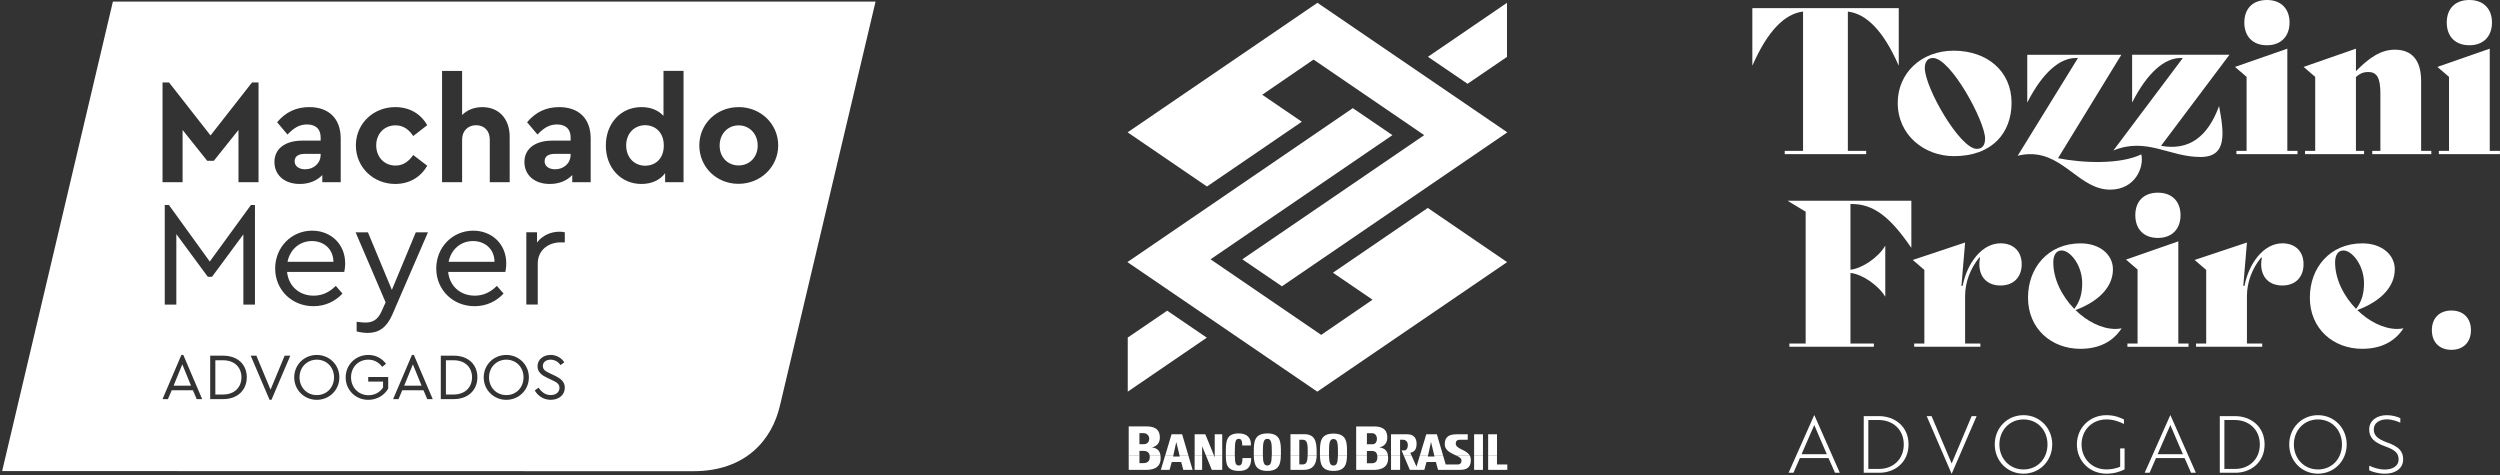 <svg xmlns="http://www.w3.org/2000/svg" width="300" height="57" viewBox="0 0 300 57" fill="none"><rect x="0" y="0" width="300" height="57" fill="#333333" stroke="none"/><g clip-path="url(#clip0_2019_43)"><path d="M105.066 0.196L93.599 48.65C92.634 52.837 89.447 56.544 83.189 56.544C82.194 56.544 0.258 56.528 0.258 56.528L13.548 0.191L105.066 0.196ZM38.011 42.593C36.507 42.593 35.305 43.77 35.305 45.287C35.305 46.804 36.515 47.981 38.011 47.981C39.507 47.981 40.724 46.812 40.724 45.287C40.724 43.762 39.515 42.593 38.011 42.593ZM44.193 42.593C42.675 42.593 41.481 43.77 41.48 45.287C41.48 46.804 42.667 47.981 44.193 47.981C45.238 47.981 46.125 47.435 46.584 46.63V45.239H44.187V45.792H45.968V46.495C45.621 47.039 45.011 47.427 44.227 47.427C43.002 47.427 42.124 46.48 42.124 45.278C42.124 44.078 42.986 43.161 44.196 43.161C44.908 43.161 45.471 43.486 45.858 44.023L46.322 43.659C45.839 42.996 45.088 42.593 44.193 42.593ZM60.752 42.593C59.248 42.593 58.045 43.77 58.045 45.287C58.045 46.804 59.258 47.981 60.752 47.981C62.246 47.981 63.465 46.812 63.465 45.287C63.465 43.762 62.256 42.593 60.752 42.593ZM30.083 42.68L32.347 47.98H32.576L34.838 42.68H34.158L32.465 46.756L30.764 42.68H30.083ZM66.076 42.591C65.23 42.591 64.502 43.119 64.502 43.948C64.502 44.684 65.071 45.056 65.681 45.348L66.266 45.624C66.779 45.868 67.137 46.059 67.137 46.54C67.137 47.069 66.701 47.408 66.085 47.408C65.412 47.408 64.945 46.999 64.629 46.517L64.169 46.855C64.572 47.543 65.26 47.978 66.092 47.978C67.056 47.978 67.777 47.401 67.777 46.524C67.777 45.822 67.317 45.435 66.558 45.071L65.981 44.795C65.506 44.566 65.143 44.392 65.143 43.918C65.143 43.406 65.594 43.16 66.068 43.16C66.543 43.16 66.986 43.398 67.263 43.815L67.714 43.476C67.389 42.962 66.788 42.591 66.076 42.591ZM25.223 42.68V47.894H26.773C28.545 47.894 29.614 46.771 29.614 45.278C29.614 43.761 28.545 42.68 26.773 42.68H25.223ZM52.895 42.68V47.894H54.445C56.218 47.894 57.286 46.771 57.286 45.278C57.286 43.762 56.218 42.68 54.445 42.68H52.895ZM21.767 42.591L19.504 47.892H20.152L20.604 46.834H23.151L23.602 47.892H24.259L21.997 42.591H21.767ZM49.435 42.591L47.173 47.892H47.822L48.273 46.834H50.818L51.27 47.892H51.927L49.664 42.591H49.435ZM38.018 43.161C39.196 43.161 40.082 44.062 40.082 45.278C40.082 46.495 39.213 47.411 38.018 47.411C36.822 47.411 35.944 46.495 35.944 45.278C35.945 44.071 36.84 43.161 38.018 43.161ZM60.759 43.161C61.937 43.161 62.823 44.062 62.823 45.278C62.823 46.495 61.954 47.411 60.759 47.411C59.563 47.411 58.685 46.495 58.685 45.278C58.686 44.071 59.581 43.161 60.759 43.161ZM26.766 43.232C28.166 43.232 28.974 44.108 28.974 45.278C28.974 46.449 28.166 47.341 26.766 47.341H25.841V43.232H26.766ZM54.437 43.232C55.837 43.232 56.645 44.108 56.645 45.278C56.644 46.449 55.837 47.341 54.437 47.341H53.511V43.232H54.437ZM22.921 46.281H20.832L21.876 43.723L22.921 46.281ZM50.59 46.281H48.502L49.546 43.724L50.59 46.281ZM42.672 27.877L46.274 36.282L45.81 37.315C45.329 38.419 44.687 38.704 43.849 38.704C43.546 38.704 43.206 38.667 42.796 38.614V39.773C43.206 39.878 43.705 39.95 44.134 39.95C45.453 39.95 46.397 39.309 47.075 37.76L51.353 27.877H49.897L47.024 34.787L44.152 27.877H42.672ZM37.46 27.68C34.962 27.68 33.019 29.673 33.019 32.22C33.019 34.767 34.999 36.743 37.62 36.743C39.048 36.743 40.224 36.156 41.099 35.23L40.296 34.304C39.584 35.017 38.726 35.48 37.639 35.48C35.928 35.479 34.625 34.356 34.447 32.63H41.312C41.347 32.453 41.42 32.06 41.42 31.598C41.42 29.282 39.688 27.68 37.46 27.68ZM56.791 27.68C54.293 27.68 52.35 29.673 52.35 32.22C52.35 34.767 54.33 36.743 56.951 36.743C58.379 36.743 59.555 36.156 60.43 35.23L59.627 34.304C58.915 35.017 58.057 35.48 56.97 35.48C55.259 35.479 53.956 34.356 53.778 32.63H60.643C60.678 32.453 60.75 32.06 60.75 31.598C60.75 29.282 59.019 27.68 56.791 27.68ZM19.77 24.601V36.55H21.16V28.092L24.94 33.219H25.441L29.203 28.126V36.55H30.595V24.601H30.113L25.173 31.385L20.27 24.601H19.77ZM67.135 27.804C66.1 27.804 65.083 28.249 64.441 29.104V27.875H63.158V36.548H64.53V31.632C64.531 29.977 65.85 29.087 67.259 29.087H67.776V27.875C67.599 27.839 67.42 27.804 67.135 27.804ZM37.426 28.926C38.798 28.926 39.993 29.816 40.011 31.418H34.501C34.805 29.922 35.964 28.926 37.426 28.926ZM56.757 28.926C58.129 28.926 59.325 29.816 59.342 31.418H53.832C54.136 29.922 55.294 28.926 56.757 28.926ZM51.353 27.877H51.357L51.355 27.875L51.353 27.877ZM37.105 12.852C35.553 12.852 34.288 13.44 33.253 14.668L34.501 16.145C35.232 15.38 35.891 14.935 36.837 14.935C37.925 14.935 38.478 15.521 38.478 16.483V16.876H36.267C34.233 16.876 32.932 17.838 32.932 19.44C32.932 20.937 34.056 22.076 35.981 22.076C37.122 22.076 38.05 21.667 38.675 21.009V21.863H40.886V16.629C40.886 14.117 39.352 12.853 37.105 12.852ZM67.102 12.852C65.549 12.852 64.284 13.44 63.249 14.668L64.498 16.145C65.229 15.38 65.888 14.935 66.833 14.935C67.921 14.935 68.475 15.521 68.475 16.483V16.876H66.263C64.229 16.876 62.929 17.838 62.929 19.44C62.929 20.937 64.052 22.076 65.978 22.076C67.118 22.076 68.046 21.667 68.671 21.009V21.863H70.882V16.629C70.882 14.117 69.349 12.853 67.102 12.852ZM79.619 8.507V13.903C78.994 13.226 78.085 12.852 76.978 12.852C74.482 12.853 72.7 14.812 72.7 17.465C72.7 20.118 74.482 22.076 76.978 22.076C78.192 22.076 79.209 21.612 79.815 20.776V21.863H82.026V8.507H79.619ZM47.43 12.852C44.872 12.853 42.835 14.725 42.71 17.206L42.703 17.444C42.703 20.062 44.79 22.075 47.43 22.075C49.176 22.075 50.533 21.201 51.264 19.884L49.587 18.602C49.069 19.333 48.427 19.867 47.464 19.867C46.091 19.867 45.146 18.818 45.145 17.446C45.145 16.075 46.091 15.042 47.464 15.042C48.446 15.042 49.087 15.578 49.587 16.325L51.264 15.025C50.533 13.708 49.195 12.852 47.43 12.852ZM88.643 12.852C85.986 12.852 83.916 14.866 83.916 17.447C83.916 20.029 85.965 22.06 88.624 22.06C91.282 22.059 93.386 20.012 93.386 17.447C93.385 14.883 91.299 12.853 88.643 12.852ZM19.504 9.897V21.864H21.911V15.596L24.87 19.3H25.656L28.617 15.596V21.864H31.024V9.897H30.239L25.264 16.255L20.287 9.897H19.504ZM53.047 8.51V21.864H55.454V16.735C55.454 15.72 56.149 15.027 57.131 15.026C58.113 15.026 58.772 15.703 58.773 16.735V21.864H61.162L61.161 16.399C61.161 14.28 59.894 12.855 57.879 12.855C56.88 12.855 56.043 13.212 55.454 13.799V8.51H53.047ZM38.478 18.463L38.477 18.57C38.477 19.604 37.638 20.315 36.622 20.315C35.874 20.315 35.356 19.942 35.356 19.354C35.356 18.765 35.803 18.463 36.588 18.463H38.478ZM68.475 18.463L68.473 18.57C68.473 19.604 67.634 20.315 66.618 20.315C65.87 20.315 65.353 19.942 65.353 19.354C65.353 18.765 65.799 18.463 66.584 18.463H68.475ZM77.425 15.024C78.531 15.024 79.654 15.791 79.654 17.465C79.654 19.155 78.531 19.886 77.425 19.886C76.158 19.886 75.142 18.941 75.142 17.446C75.142 15.952 76.177 15.024 77.425 15.024ZM88.641 15.044C89.943 15.044 90.924 16.076 90.924 17.465C90.924 18.837 89.96 19.852 88.641 19.852C87.321 19.852 86.357 18.871 86.357 17.465C86.357 16.059 87.338 15.044 88.641 15.044Z" fill="white"></path></g><path fill-rule="evenodd" clip-rule="evenodd" d="M135.445 54.683V56.384H137.532C138.033 56.384 139.276 56.328 139.276 55.002C139.276 54.89 139.27 54.781 139.259 54.679H137.964C137.971 54.732 137.974 54.785 137.974 54.841C137.974 55.57 137.385 55.577 137.121 55.577H136.734V54.676H135.449L135.445 54.683ZM139.811 54.683L139.3 56.384H140.349L140.613 55.437H141.74L141.997 56.384H143.111L142.611 54.683H141.552L141.576 54.781H140.771L140.791 54.683H139.814H139.811ZM143.354 54.683V56.384H144.256V54.683H143.354ZM144.725 54.683L145.417 56.384H146.668V54.683H145.767V54.876L145.688 54.683H144.722H144.725ZM147.1 54.683C147.11 55.749 147.244 56.51 148.686 56.51C149.608 56.51 150.146 56.135 150.146 54.97H149.098C149.084 55.314 149.081 55.858 148.686 55.858C148.292 55.858 148.196 55.644 148.179 54.683H147.103H147.1ZM150.458 54.683C150.479 55.661 150.657 56.51 152.079 56.51C153.501 56.51 153.679 55.661 153.7 54.683H152.61C152.59 55.496 152.487 55.858 152.079 55.858C151.671 55.858 151.565 55.496 151.548 54.683H150.458ZM154.858 54.683V56.384H156.445C157.785 56.384 157.973 55.405 157.997 54.683H156.921C156.89 55.437 156.753 55.731 156.321 55.731H155.917V54.683H154.858ZM158.398 54.683C158.419 55.658 158.593 56.51 160.019 56.51C161.444 56.51 161.619 55.658 161.64 54.683H160.55C160.529 55.5 160.43 55.861 160.015 55.861C159.601 55.861 159.501 55.5 159.481 54.683H158.391H158.398ZM162.743 54.683V56.384H164.83C165.33 56.384 166.574 56.328 166.574 55.002C166.574 54.89 166.568 54.781 166.557 54.679H165.279C165.286 54.732 165.286 54.788 165.286 54.851C165.286 55.581 164.806 55.588 164.59 55.588H164.028V54.679H162.743V54.683ZM166.924 54.683V56.384H168.014V54.683H166.924ZM168.456 54.683L169.179 56.384H170.92L171.183 55.437H172.307L172.564 56.384H175.093C175.792 56.384 176.498 56.289 176.498 55.184C176.498 54.988 176.454 54.823 176.382 54.686H174.806C175.128 54.841 175.381 55.002 175.381 55.255C175.381 55.546 175.23 55.739 174.919 55.739H173.486L173.178 54.683H172.119L172.143 54.785H171.338L171.358 54.683H170.375L169.977 56.002L169.395 54.683H168.459H168.456ZM176.892 54.683V56.384H177.955V54.683H176.892ZM178.578 54.683V56.384H180.878V55.739H179.637V54.683H178.575H178.578Z" fill="white"></path><path fill-rule="evenodd" clip-rule="evenodd" d="M136.73 54.686V54.111L136.987 54.104H137.152C137.7 54.104 137.916 54.321 137.964 54.686H139.259C139.194 54.142 138.927 53.778 138.221 53.683C138.862 53.553 139.181 53.118 139.181 52.518C139.181 51.407 138.437 51.168 137.539 51.168H135.445V54.686H136.73ZM140.791 54.686L141.154 53.037L141.552 54.686H142.611L141.857 52.115H140.586L139.814 54.686H140.791ZM144.256 54.686V53.539L144.725 54.686H145.691L144.639 52.115H143.358V54.686H144.259H144.256ZM146.668 54.686V52.115H145.767V54.686H146.668ZM148.176 54.686C148.176 54.56 148.176 54.416 148.176 54.261C148.176 52.894 148.279 52.662 148.666 52.662C148.947 52.662 149.07 52.88 149.07 53.458H150.112C150.15 52.522 149.643 52.01 148.638 52.01C147.141 52.01 147.1 52.985 147.1 54.261C147.1 54.405 147.1 54.549 147.1 54.686H148.176ZM151.548 54.686C151.548 54.556 151.544 54.416 151.544 54.261C151.544 53.146 151.606 52.662 152.082 52.662C152.559 52.662 152.62 53.146 152.62 54.261C152.62 54.416 152.62 54.556 152.617 54.686H153.707C153.707 54.549 153.707 54.405 153.707 54.261C153.707 53.108 153.707 52.01 152.082 52.01C150.458 52.01 150.458 53.108 150.458 54.261C150.458 54.405 150.458 54.546 150.458 54.686H151.548ZM155.917 54.686V52.767H156.349C156.928 52.767 156.928 53.462 156.928 54.251C156.928 54.409 156.928 54.553 156.921 54.682H157.997C158.004 54.507 157.997 54.346 157.997 54.219C157.997 52.883 157.757 52.101 156.482 52.101H154.858V54.686H155.917ZM159.484 54.686C159.484 54.56 159.481 54.419 159.481 54.272C159.481 53.16 159.543 52.68 160.019 52.68C160.495 52.68 160.557 53.16 160.557 54.272C160.557 54.423 160.557 54.56 160.553 54.686H161.643C161.643 54.549 161.643 54.412 161.643 54.272C161.643 53.125 161.643 52.031 160.019 52.031C158.395 52.031 158.395 53.125 158.395 54.272C158.395 54.412 158.395 54.549 158.395 54.686H159.484ZM164.028 54.686V54.121L164.35 54.114H164.614C165.056 54.114 165.234 54.328 165.276 54.689H166.554C166.489 54.149 166.221 53.781 165.515 53.686C166.156 53.556 166.475 53.122 166.475 52.522C166.475 51.41 165.731 51.172 164.834 51.172H162.74V54.689H164.025L164.028 54.686ZM168.01 54.686V52.771H168.37C168.678 52.771 168.942 52.999 168.942 53.42C168.942 53.778 168.768 54.069 168.49 54.051H168.188L168.456 54.686H169.391L169.234 54.332C169.775 54.23 169.991 53.876 169.991 53.234C169.991 52.508 169.569 52.115 168.911 52.115H166.92V54.686H168.01ZM171.358 54.686L171.721 53.037L172.119 54.686H173.178L172.424 52.115H171.153L170.375 54.686H171.358ZM176.382 54.686C175.984 53.925 174.689 53.911 174.689 53.227C174.689 52.932 174.864 52.771 175.162 52.771H176.128V52.115H174.768C173.651 52.115 173.373 52.631 173.373 53.3C173.373 54.121 174.209 54.402 174.802 54.689H176.378L176.382 54.686ZM177.955 54.686V52.115H176.892V54.686H177.955ZM179.641 54.686V52.115H178.578V54.686H179.641ZM136.73 53.307V51.975H137.193C137.611 51.975 137.906 52.255 137.906 52.641C137.906 53.146 137.529 53.307 137.258 53.307H136.73ZM164.028 53.315V51.982H164.649C164.991 51.982 165.231 52.262 165.231 52.648C165.231 53.153 164.923 53.315 164.703 53.315H164.028Z" fill="white"></path><path fill-rule="evenodd" clip-rule="evenodd" d="M135.309 40.52L140.062 37.281L144.815 40.52L135.33 46.998V40.52H135.309ZM180.859 6.814L176.106 10.053L171.353 6.814L180.838 0.336V6.814H180.859ZM180.859 31.451L158.074 46.998L135.289 31.451L162.337 12.978L167.09 16.217L145.264 31.117L158.543 40.186L164.703 35.965L159.95 32.726L171.333 24.952L180.818 31.43L180.859 31.451ZM135.309 15.883L158.094 0.336L180.879 15.883L153.831 34.356L149.078 31.117L170.904 16.217L157.625 7.148L151.465 11.369L156.218 14.608L144.835 22.382L135.35 15.904L135.309 15.883Z" fill="white"></path><g clip-path="url(#clip1_2019_43)"><path d="M217.704 49.82H217.722L220.775 56.729H220.197L219.419 54.964H215.988L215.22 56.729H214.633L217.704 49.82ZM219.219 54.503C218.699 53.312 218.206 52.18 217.713 51.002C217.211 52.183 216.708 53.316 216.188 54.503H219.223H219.219Z" fill="white"></path><path d="M223.648 56.731V49.934H225.47C227.376 49.934 229.025 51.181 229.025 53.332C229.025 55.484 227.376 56.731 225.518 56.731H223.651H223.648ZM224.199 50.398V56.27H225.515C227.107 56.27 228.453 55.164 228.453 53.335C228.453 51.506 227.098 50.401 225.458 50.401H224.196L224.199 50.398Z" fill="white"></path><path d="M234.207 56.843H234.189L231.203 49.934H231.79L233.412 53.766C233.687 54.417 233.941 54.993 234.198 55.616C234.456 54.993 234.701 54.417 234.985 53.766L236.598 49.934H237.194L234.207 56.843Z" fill="white"></path><path d="M242.82 49.82C244.784 49.82 246.269 51.387 246.269 53.331C246.269 55.274 244.79 56.841 242.82 56.841C240.851 56.841 239.371 55.292 239.371 53.331C239.371 51.369 240.851 49.82 242.82 49.82ZM242.82 56.335C244.517 56.335 245.7 55.024 245.7 53.334C245.7 51.643 244.514 50.333 242.82 50.333C241.126 50.333 239.928 51.655 239.928 53.334C239.928 55.012 241.132 56.335 242.82 56.335Z" fill="white"></path><path d="M252.772 56.841C250.745 56.841 249.227 55.301 249.227 53.331C249.227 51.36 250.742 49.82 252.782 49.82C253.729 49.82 254.461 50.113 254.875 50.339V50.878C254.334 50.604 253.623 50.33 252.782 50.33C251.009 50.33 249.786 51.652 249.786 53.331C249.786 55.009 251.018 56.332 252.772 56.332C253.368 56.332 253.977 56.199 254.421 56.012V53.804H254.951V56.323C254.44 56.597 253.68 56.841 252.769 56.841H252.772Z" fill="white"></path><path d="M260.434 49.82H260.452L263.505 56.729H262.927L262.15 54.964H258.719L257.95 56.729H257.363L260.434 49.82ZM261.95 54.503C261.43 53.312 260.936 52.18 260.443 51.002C259.941 52.183 259.439 53.316 258.918 54.503H261.953H261.95Z" fill="white"></path><path d="M266.375 56.731V49.934H268.196C270.102 49.934 271.751 51.181 271.751 53.332C271.751 55.484 270.102 56.731 268.245 56.731H266.378H266.375ZM266.926 50.398V56.27H268.242C269.833 56.27 271.18 55.164 271.18 53.335C271.18 51.506 269.824 50.401 268.184 50.401H266.923L266.926 50.398Z" fill="white"></path><path d="M278.156 49.82C280.12 49.82 281.605 51.387 281.605 53.331C281.605 55.274 280.126 56.841 278.156 56.841C276.187 56.841 274.707 55.292 274.707 53.331C274.707 51.369 276.187 49.82 278.156 49.82ZM278.156 56.335C279.853 56.335 281.036 55.024 281.036 53.334C281.036 51.643 279.85 50.333 278.156 50.333C276.462 50.333 275.264 51.655 275.264 53.334C275.264 55.012 276.468 56.335 278.156 56.335Z" fill="white"></path><path d="M284.307 56.44V55.883C284.733 56.082 285.417 56.344 286.192 56.344C287.111 56.344 287.832 55.91 287.832 55.154C287.832 54.397 287.472 54.012 286.21 53.56C284.806 53.059 284.304 52.466 284.304 51.529C284.304 50.435 285.272 49.82 286.419 49.82C287.09 49.82 287.689 50.01 288.04 50.179V50.718C287.671 50.55 287.027 50.321 286.428 50.321C285.517 50.321 284.854 50.785 284.854 51.511C284.854 52.17 285.175 52.635 286.455 53.096C287.868 53.596 288.379 54.153 288.379 55.126C288.379 56.211 287.45 56.844 286.198 56.844C285.42 56.844 284.727 56.636 284.301 56.437L284.307 56.44Z" fill="white"></path><path d="M214.166 18.105H216.366V1.385C214.19 1.654 212.139 3.651 210.305 7.837H210.281V0.973H227.85V7.837H227.826C225.993 3.651 223.941 1.654 221.742 1.388V18.108H223.941V18.497H214.166V18.108V18.105Z" fill="white"></path><path d="M227.727 12.337C227.727 8.857 230.465 6.082 234.446 6.082C238.428 6.082 241.387 8.517 241.387 12.337C241.387 15.89 239.115 18.737 234.47 18.737C230.952 18.737 227.727 16.254 227.727 12.337ZM237.208 17.863C237.868 17.863 238.21 17.451 238.21 16.622C238.21 14.579 234.104 6.959 231.953 6.959C231.342 6.959 230.976 7.396 230.976 8.152C230.976 10.538 235.203 17.863 237.208 17.863Z" fill="white"></path><path d="M243.661 18.496C243.074 18.496 242.463 18.593 242.121 18.692L249.355 6.962H249.086C247.228 6.962 245.153 8.616 243.295 12.268H243.271V6.573H254.562L246.962 18.984C249.894 19.569 254.414 19.762 256.955 18.523C257.321 20.057 256.223 22.757 253.216 22.757C249.6 22.757 247.694 18.499 243.661 18.499V18.496ZM261.938 6.959H261.669C259.811 6.959 257.736 8.613 255.878 12.265H255.854V6.57H267.535L259.324 17.499C262.646 18.108 264.921 16.453 266.289 12.729C266.876 15.917 267.314 18.861 264.041 18.837C260.326 18.837 257.566 16.426 253.606 18.059L261.938 6.962V6.959Z" fill="white"></path><path d="M268.369 18.106H269.591V9.223L268.199 8.03L274.48 5.839V18.106H275.702V18.494H268.372V18.106H268.369ZM272.033 0C273.766 0 274.746 1.094 274.746 2.703C274.746 4.312 273.769 5.43 272.033 5.43C270.296 5.43 269.319 4.336 269.319 2.703C269.319 1.07 270.296 0 272.033 0Z" fill="white"></path><path d="M284.669 18.106H285.646V11.17C285.646 9.272 285.183 8.639 284.179 8.639C283.689 8.639 283.202 8.784 282.712 9.248V18.106H283.689V18.495H276.603V18.106H277.825V9.224L276.434 8.03L282.715 5.84V8.543C284.303 6.913 285.719 5.963 287.383 5.963C289.461 5.963 290.535 7.253 290.535 9.736V18.106H291.758V18.495H284.672V18.106H284.669Z" fill="white"></path><path d="M292.658 18.106H293.88V9.223L292.488 8.03L298.769 5.839V18.106H299.992V18.494H292.661V18.106H292.658ZM296.325 0C298.058 0 299.038 1.094 299.038 2.703C299.038 4.312 298.061 5.43 296.325 5.43C294.588 5.43 293.611 4.336 293.611 2.703C293.611 1.07 294.588 0 296.325 0Z" fill="white"></path><path d="M214.725 41.222H216.679V25.404L214.504 24.09H229.362V29.712H229.338C226.772 25.964 224.794 24.479 222.177 24.479H222.056V32.364C223.471 32.219 225.405 30.878 226.21 29.517H226.234V35.576H226.21C225.402 34.238 223.471 32.9 222.056 32.752V41.222H224.866V41.611H214.725V41.222Z" fill="white"></path><path d="M229.701 41.223H230.923V32.389L229.531 31.196L235.812 29.102L235.373 34.308H235.519C236.033 31.605 237.815 29.198 240.063 29.198C241.603 29.198 242.604 30.147 242.604 31.705C242.604 33.263 241.627 34.26 240.063 34.26C238.499 34.26 237.522 33.287 237.522 31.705C237.522 31.461 237.546 31.217 237.594 31C237.618 30.903 237.546 30.855 237.497 30.927C236.472 32.193 235.812 33.799 235.812 35.529V41.223H237.646V41.612H229.704V41.223H229.701Z" fill="white"></path><path d="M243.362 35.702C243.362 32.15 245.759 29.203 249.668 29.203C251.964 29.203 253.552 30.541 253.552 32.319C253.552 34.337 251.988 36.115 249.056 37.209C250.448 38.571 252.209 39.472 253.846 39.472C254.091 39.472 254.336 39.448 254.554 39.4L254.578 39.424C253.552 40.981 251.915 41.858 249.64 41.858C246.194 41.858 243.359 39.472 243.359 35.702H243.362ZM248.911 37.064C249.595 36.188 249.864 35.214 249.864 33.973C249.864 31.855 248.448 30.056 247.395 30.056C246.76 30.056 246.394 30.592 246.394 31.493C246.394 33.512 247.444 35.558 248.911 37.067V37.064Z" fill="white"></path><path d="M255.287 41.227H256.509V32.344L255.117 31.151L261.398 28.96V41.227H262.62V41.616H255.29V41.227H255.287ZM258.95 23.121C260.684 23.121 261.664 24.215 261.664 25.824C261.664 27.433 260.687 28.551 258.95 28.551C257.214 28.551 256.237 27.457 256.237 25.824C256.237 24.191 257.214 23.121 258.95 23.121Z" fill="white"></path><path d="M263.521 41.223H264.743V32.389L263.352 31.196L269.633 29.102L269.194 34.308H269.339C269.853 31.605 271.635 29.198 273.883 29.198C275.423 29.198 276.425 30.147 276.425 31.705C276.425 33.263 275.448 34.26 273.883 34.26C272.319 34.26 271.342 33.287 271.342 31.705C271.342 31.461 271.366 31.217 271.415 31C271.439 30.903 271.366 30.855 271.318 30.927C270.292 32.193 269.633 33.799 269.633 35.529V41.223H271.466V41.612H263.524V41.223H263.521Z" fill="white"></path><path d="M277.183 35.702C277.183 32.15 279.579 29.203 283.488 29.203C285.784 29.203 287.373 30.541 287.373 32.319C287.373 34.337 285.808 36.115 282.877 37.209C284.268 38.571 286.029 39.472 287.666 39.472C287.911 39.472 288.156 39.448 288.374 39.4L288.398 39.424C287.373 40.981 285.736 41.858 283.461 41.858C280.015 41.858 277.18 39.472 277.18 35.702H277.183ZM282.728 37.064C283.412 36.188 283.681 35.214 283.681 33.973C283.681 31.855 282.266 30.056 281.213 30.056C280.577 30.056 280.211 30.592 280.211 31.493C280.211 33.512 281.261 35.558 282.728 37.067V37.064Z" fill="white"></path><path d="M291.824 39.621C291.824 38.16 292.753 37.262 294.169 37.262C295.585 37.262 296.514 38.163 296.514 39.621C296.514 41.079 295.585 41.98 294.169 41.98C292.753 41.98 291.824 41.079 291.824 39.621Z" fill="white"></path></g><defs><clipPath id="clip0_2019_43"><rect width="105.875" height="56.758" fill="white" transform="translate(0 0.043)"></rect></clipPath><clipPath id="clip1_2019_43"><rect width="89.709" height="56.845" fill="white" transform="translate(210.289)"></rect></clipPath></defs></svg>